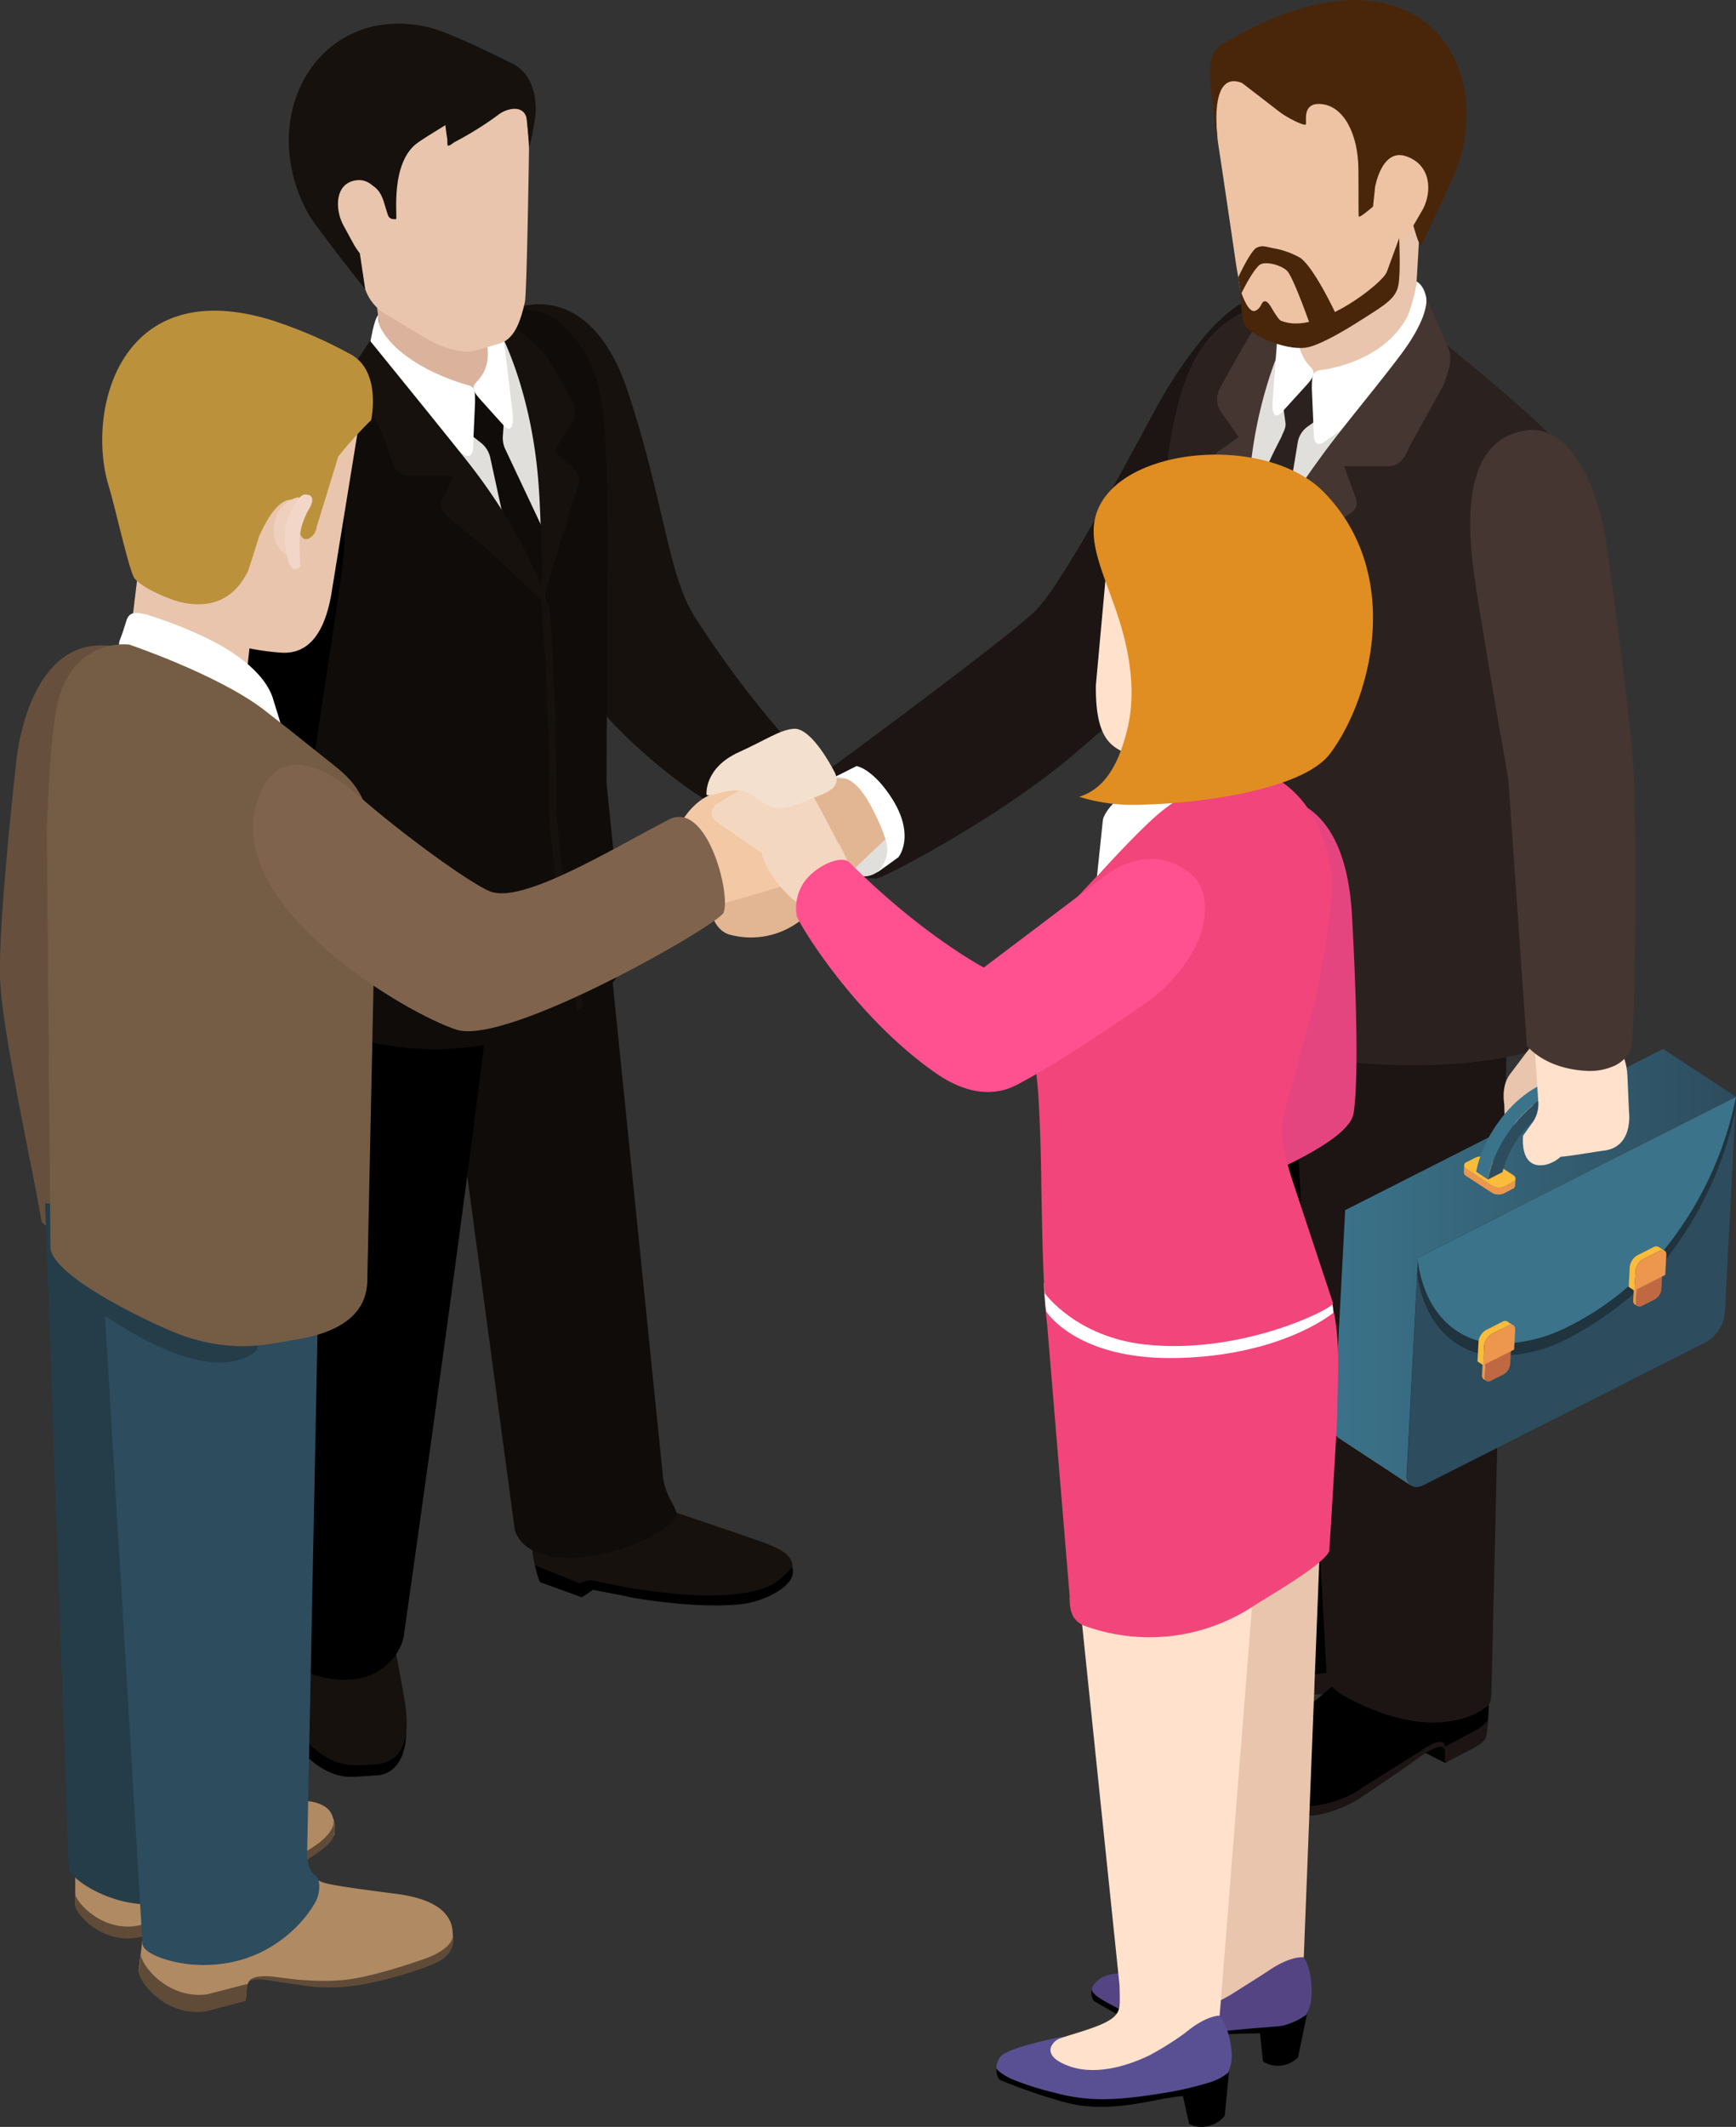 <svg xmlns="http://www.w3.org/2000/svg" xmlns:xlink="http://www.w3.org/1999/xlink" viewBox="0 0 350.82 429.53"><rect x="0" y="0" width="350.82" height="429.53" fill="#333333" stroke="none"/><defs><style>.cls-1{fill:none;}.cls-2{fill:#8c532c;}.cls-3{fill:#1c1514;}.cls-4{fill:#282827;}.cls-5{fill:#020200;}.cls-6{fill:#16110d;}.cls-7{fill:#0f0c09;}.cls-8{fill:#e0dfdc;}.cls-9{fill:#dbb39c;}.cls-10{fill:#ffe8d9;}.cls-11{fill:#fff;}.cls-12{fill:#e8c5ac;}.cls-13{fill:#2b2220;}.cls-14{fill:#453632;}.cls-15{fill:#6d320a;}.cls-16{fill:#1f343f;}.cls-17{fill:#723919;}.cls-18{fill:#2d4c5e;}.cls-19{fill:#5c361d;}.cls-20{fill:#3b738a;}.cls-21{fill:url(#Безымянный_градиент_88);}.cls-22{fill:#ec974d;}.cls-23{fill:#eb921a;}.cls-24{fill:#c06842;}.cls-25{fill:#fbbb3b;}.cls-26{isolation:isolate;}.cls-27{clip-path:url(#clip-path);}.cls-28{fill:#f99b1c;}.cls-29{clip-path:url(#clip-path-2);}.cls-30{fill:#ea921a;}.cls-31{fill:#ffc585;}.cls-32{clip-path:url(#clip-path-3);}.cls-33{fill:#ffb255;}.cls-34{clip-path:url(#clip-path-4);}.cls-35{fill:#ffe1cc;}.cls-36{fill:#edc3a4;}.cls-37{fill:#49260a;}.cls-38{fill:#e2b593;}.cls-39{fill:#7a797a;}.cls-40{fill:#554483;}.cls-41{fill:#e5457f;}.cls-42{fill:#f2457b;}.cls-43{fill:#e08e22;}.cls-44{fill:#595093;}.cls-45{fill:#af8a63;}.cls-46{fill:#604b38;}.cls-47{fill:#66503d;}.cls-48{fill:#bc913c;}.cls-49{fill:#253d49;}.cls-50{fill:#efcfbd;}.cls-51{fill:#f2d7c9;}.cls-52{fill:#755c45;}.cls-53{fill:#f2c8a5;}.cls-54{fill:#7f634c;}.cls-55{fill:#f4d7c1;}.cls-56{fill:#ff508f;}.cls-57{fill:#f4e0ce;}</style><linearGradient id="Безымянный_градиент_88" x1="269.55" y1="255.9" x2="350.82" y2="255.9" gradientUnits="userSpaceOnUse"><stop offset="0" stop-color="#3b738a"/><stop offset="1" stop-color="#2d4c5e"/></linearGradient><clipPath id="clip-path"><path class="cls-1" d="M316.75,226l.08-1.4a.88.88,0,0,0,.48.74l-.09,1.41A.91.91,0,0,1,316.75,226Z"/></clipPath><clipPath id="clip-path-2"><path class="cls-1" d="M327.2,227.3l-.08,1.4a.87.87,0,0,1-.54.68l.08-1.41A.83.83,0,0,0,327.2,227.3Z"/></clipPath><clipPath id="clip-path-3"><path class="cls-1" d="M324.93,228.85l-.08,1.41a2.7,2.7,0,0,1-2.44-.14l.08-1.4A2.7,2.7,0,0,0,324.93,228.85Z"/></clipPath><clipPath id="clip-path-4"><path class="cls-2" d="M317.15,222.32l2.36,1.55a5.35,5.35,0,0,1,2.2,3.7L319.35,226A5.33,5.33,0,0,0,317.15,222.32Z"/></clipPath></defs><title>Main_company_1</title><g id="Слой_2" data-name="Слой 2"><g id="Мужики"><rect class="cls-3" x="265.66" y="335.71" width="14.12" height="6.47"/><path d="M260.38,319.08l-4.89,4.15s-22.43,10.9-23.88,11.43A3.73,3.73,0,0,0,229.1,338a2.71,2.71,0,0,0,.49,1.76c1.55,2.24,4.73,3.24,7.69,3.79,6.47,1.19,20.59-1.45,20.59-1.45,1.56-.74,10.74-2.34,11.48-2.91,0,0,2.83-.09,3.42,1.1a9.92,9.92,0,0,1-.22,2.77l8.54-3.31c.43-.21,1.28-4.26,1.51-6.06l1.52-12Z"/><path class="cls-3" d="M229.54,338.75c2,2.55,5.06,3.49,8,4.09,9.65,2,23.22-3.34,23.22-3.34a31.05,31.05,0,0,1,9.24-1.8s2.91.3,2.81,2.5c0,.46.18.13.1.64a1.53,1.53,0,0,0-.06-.59c-.59-1.19-2.63,1.18-2.63,1.18-1-1.07-1-2.32-7.72-.53-5.85,1.57-13.74,5.24-23.25,4.18-3-.33-8-2.12-9.81-4.88a3.12,3.12,0,0,1-.29-2.5A7,7,0,0,0,229.54,338.75Z"/><path class="cls-4" d="M272.88,339.77l9.22-3.53a32.1,32.1,0,0,1-.92,3.47L272.64,343C272.68,342.74,272.84,340.51,272.88,339.77Z"/><polygon class="cls-5" points="284.72 352.3 292.05 356.03 292.05 349.52 284.72 352.3"/><path d="M247.89,205.68l5.56,113.4c0,5.09-.58,6.2,1.1,7.7,6.28,5.61,26.42,15,28.4,4L291.08,201Z"/><path d="M276.08,334.79l-14.82,12.45s-7.5,6-10.25,7.61a4.94,4.94,0,0,0-2.2,3.89,3.55,3.55,0,0,0,.88,2.7c1.73,1.85,5.31,3.29,8.24,4,8.72,2,17.56-3.43,17.56-3.43,1.45-.92,11.28-7.26,12-7.85,2.05-1.65,3.91-2.29,4.65-1.19,0,0-.09,2.71-.09,3.1l8.24-5.67a37.36,37.36,0,0,0,.54-4.88V333.42Z"/><path class="cls-3" d="M248.8,359.13c1.78,2.75,6.29,4.18,9.2,4.95a21.14,21.14,0,0,0,17.75-3.36c2.82-1.74,10.69-6.75,11.48-7.19,0,0,4.56-3.41,4.8-.75a5.66,5.66,0,0,1,.11,1.06,2.53,2.53,0,0,0-.22-.58c-.57-1.74-5.15,1.62-5.15,1.62-.66.66-9.61,6.74-11.06,7.66,0,0-8.36,6.42-18.08,3.52-2.89-.86-6.56-2-8.34-4.75A4.25,4.25,0,0,1,248.8,359.13Z"/><path class="cls-3" d="M292,352.78s3.92-2.16,5.25-2.83c3.11-1.57,3.49-2.72,3.49-2.72a28.81,28.81,0,0,1-.38,3.39s-.1,1-1.88,2c-1.62.95-6.48,3.39-6.48,3.39Z"/><path class="cls-3" d="M261.35,214.13,268,336.63c.05,3.66,1.65,4.82,4.61,6.39,18.08,9.55,27.32,2,27.32,2,1.46-.82,1.33-1.79,1.46-3.06l3.12-132.48Z"/><path class="cls-6" d="M150.88,165.06c-8.75-1.21-26-17-29.34-21.75-8.6-12.39-17.75-40.46-17.75-40.46S92.25,82.38,95.11,70.07c1.64-7,22.56-19,31.82,9.16,7.31,22.21,8.08,36.69,13.32,45.11A206.12,206.12,0,0,0,167.06,158S168.23,167.47,150.88,165.06Z"/><path class="cls-6" d="M129.08,298.83l2.68,5s22.28,7.48,23.67,8.1c1.57.71,5,1.92,4.72,4.77a3.1,3.1,0,0,1-.44,1.74c-1.47,2.22-4.57,3.28-7.47,3.87-6.32,1.3-19.74-.2-19.74-.2-3.91-.33-10.45-2-11.19-2.57,0,0-3.39-.86-3.94.32a9.5,9.5,0,0,0,.27,2.71l-8.44-3.07c-.43-.19-1.34-4.14-1.61-5.91l-.25-11.65Z"/><path d="M155.77,320.16a21.38,21.38,0,0,1-6.27,1.66c-9.23,1.33-23.36-1.34-23.36-1.34-1.4-.27-6.71-1.38-6.71-1.38s-2.15.24-2.06.74c0-.25,0,0-.09,0a11.88,11.88,0,0,0,.36,2.7l2.18-1.47s6.47,1.19,7.62,1.51c0,0,13.6,2.53,22.9,1.3,2.93-.39,7.85-2.25,9.51-5a3.07,3.07,0,0,0,.24-2.46A15.07,15.07,0,0,1,155.77,320.16Z"/><path d="M117.37,319.84l-9.24-3.72a30.66,30.66,0,0,0,1,3.38l8.44,3.06C117.52,322.29,117.42,320.57,117.37,319.84Z"/><path class="cls-7" d="M121.15,172.27,134,298.49c.77,4.93,3.75,6.56,2.35,8.27-5.23,6.4-28.71,12.68-32.31,2.28l-16.39-122Z"/><path d="M54.28,323.84s-.39,13-.41,13.35C53.39,343,60.19,357.85,70,358.8c1.45.14,6.57-.31,6.57-.31s6.68-.19,5.37-12c-.52-4.57-5.28-23-5.28-23Z"/><path class="cls-6" d="M53.33,320.58s.8,7.49,1.48,17.24c.4,5.8,7.45,18.11,16.07,18.62a28.12,28.12,0,0,0,4.14-.07c3.71-.17,8.78-1.5,6.67-13.49-.75-4.28-3.86-20.76-4.11-20.78Z"/><path d="M101.19,180.13c-1.73,25.44-19.51,149.65-19.51,149.65-.27,3.57-3.9,8.63-9.9,9.31a19.61,19.61,0,0,1-12.63-2.9c-4.74-1.67-6.62-7.1-6.67-8.36L62.79,174Z"/><path class="cls-8" d="M64.08,86.26S75,71.37,80.49,68.9s23.64-2.44,23.64-2.44,10.77,20.49,11,21.92-2.41,39.45-2.41,39.45L82.2,113.66Z"/><path class="cls-7" d="M112.83,64.86c-4-3.49-12.49-2.55-16.39-1.92,5,3.17,11.93,14,13.8,29.82,1,8.26,0,28.24-.33,27.78S90.72,91,84.12,85.79c-8.37-6.6-9.85-12.7-9.67-12.73l2.35-2.29,0,0S48.08,93.59,49.39,98.51L59,172.75c-.25-1-4.41,31,.48,33.26,0,0,16.86,6.88,31.82,5.79,26.51-1.93,33.43-14.66,33.43-14.66,1-1.32,1.62-2.21,1.28-5.11l-3.44-33.92.19-51.41C122.13,84.91,123.48,74.23,112.83,64.86Z"/><path class="cls-9" d="M99.23,75.62c-8.18,9.55-15.73.37-22.06-6L74,45.1l22.58,4.67Z"/><path class="cls-10" d="M80.89,31A5.51,5.51,0,0,1,87,35.12l1.19,10s0,2.21-1.81,2.82c-2.78.92-4.31-1.42-5.91-4l-2.31-4.22C76.37,36.5,76.16,31.54,80.89,31Z"/><path class="cls-6" d="M117.93,203.28s-5.37-30.68-5.44-40.71c-.21-27.66-1.42-39.9-1.42-39.9a21.66,21.66,0,0,1-1.86-2.27s2,21.94,1.76,42.35c-.13,10.11,5.67,41.19,5.67,41.19A10.57,10.57,0,0,1,117.93,203.28Z"/><path class="cls-7" d="M102,90.48a5.49,5.49,0,0,1-.37-2.57l.22-3.26-5.31-6.38-2.16.7-.29,8,3.3,2.61a5.35,5.35,0,0,1,1.73,3.06l4.79,22,6,5.92,1.89-9.3Z"/><path class="cls-6" d="M100.92,66.85l-1.53-3.47a31.59,31.59,0,0,1,10.79,8.33c1.56,1.94,5.47,9.35,5.47,9.35a4.43,4.43,0,0,1-.48,5l-3.13,5,3.73,3.41c1.57,1.93,1.5,2.62.73,4.53l-7,22.77s0-14.73-.61-23.18C107.59,78.75,100.92,66.85,100.92,66.85Z"/><path class="cls-11" d="M96.2,77.25c-1.15,1.15,0,2.43.75,3.3L101.86,86c1.55,1.62,1.94-.45,1.77-2.31L102,70.15c-1.77-8.37-4.44-7-4.44-7a4.92,4.92,0,0,0,0,2.54C98.19,68.57,100.12,73.36,96.2,77.25Z"/><path class="cls-11" d="M76.46,63.63a5.14,5.14,0,0,0,.9,3.37c4.76,7.54,17.13,10.76,17.13,10.76C96,78.13,96,78.83,96,81.25l-.4,8.91c0,2.32-1.2,2.22-2.22,1.38,0,0-10.13-6.93-13-9.32C73.57,76.61,73.46,77,74.9,68.8,75.77,63.84,76.46,63.63,76.46,63.63Z"/><path class="cls-6" d="M74.77,68.81l-3,4.57a15.41,15.41,0,0,0-1,1.89c-.53,1.66,5.39,7.4,8.21,17.21.85,3,2.34,3.71,4.6,3.62l8,.05-2,4.35c-1.34,1.69.18,3.47,1.7,4.6C99.7,111.41,111,122.86,111,122.86s-3.62-13.31-16.54-29.67C89.75,87.22,74.77,68.81,74.77,68.81Z"/><path class="cls-12" d="M87.4,16.2h0l-18.5,2.2,3.54,33.43c.51,2.26.66,4.35,1.26,6.24a9.41,9.41,0,0,0,4.67,5.61s4.47,2.76,8.57,5.1c3.07,1.76,7.14,2.67,9.21,2,1.46-.44,5-1.46,5-1.46,2.78-1,4-4.2,4.92-8.32.42-1.84.86-32.35.86-32.35l-1.22-11.26Z"/><path class="cls-6" d="M103,12.58c5.53,2.32,5.48,9.14,5.16,11.12-1.12,6.8-1.39,6.15-1.28,6.23s-.15-2.63-.34-5.27c-.28-3.94-4.33-2.74-5.93-1.41a67.69,67.69,0,0,1-8.78,5.46c-2,1.47-1.19.45-1.51-1.07-.07-.34-.32-2.38-.32-2.38-.25.23-5,3-6.14,4-5.08,4.42-3.45,15-3.83,15-1.6.08-1.53-.6-2.16-2.18,0,0-1-7.53-6.84-3.9-3.09,1.91.61,7.07.86,7.48L73.8,58.38c0,.15-10.25-13-11.39-15C51.26,23.43,64.44.43,86.57,5.49,91,6.51,103,12.58,103,12.58Z"/><path class="cls-12" d="M72.09,36.4c4.79-.55,6.33,7.35,6.33,7.35L79.05,50a2.9,2.9,0,0,1-1.75,2.7c-2.67.87-4.17-.67-5.69-3.15-.09-.14-2.09-3.82-2.21-4.05C67.69,42.39,67.55,36.92,72.09,36.4Z"/><path class="cls-12" d="M46.53,203.68c-.16,3.3,4.2,5.68,7.21,5.82,1,.06,2.34,8.18,6.66,8.1,0,0,.1-2.16.13-5.94,0-.31.63-3.51-1.23-5.87-4.93-6.26-5.47-7.43-8.48-7.57S46.69,200.37,46.53,203.68Z"/><path class="cls-12" d="M47.14,200.94l8.61,1.18L58.22,208l-1,6.5a6,6,0,0,0,1,4c.51.88,1.43,2.39,1.43,2.39s.27,6.6-4.71,5.19a6.41,6.41,0,0,1-2.75-1.76c-2.17-.35-5.78-1.35-8.19-1.87-5.55-1.22-4-7.82-4-7.82l.83-6.52C41.19,204.4,43.2,200.41,47.14,200.94Z"/><path d="M48.41,208.91a11.43,11.43,0,0,1-5.61-1.1s-3-1.41-3.18-4.2c-.55-8.35-2.24-45.48-1.2-55.82,1.14-11.37,5.17-36.8,5.17-36.8s3.66-21.43,16.12-19.93c10.37,1.26,10.57,14.3,9.47,23.39-.87,7.15-4.61,30.71-6,40.37-2.69,18.45-3.51,49.53-3.51,49.53S56.3,208.58,48.41,208.91Z"/><path class="cls-3" d="M177.06,177.43c1.35,0,25.24-12.46,40-25.14,9.92-8.51,12-9.92,17.71-17.36.54-.72,21.73-33.84,23-36.26,3.74-7.33-2.92-13.6-2.92-13.6S267.05,63,258.05,60c-8.22-2.77-18.29,11.92-22.9,19.71-3.49,5.92-19.48,37.2-25.85,43.57-5.5,5.5-41.45,31.88-41.45,31.88s-5.66,4.25-5.31,11C162.75,170.1,170,177.43,177.06,177.43Z"/><path class="cls-8" d="M170.38,156.25a6.18,6.18,0,0,0-4.66,6c-.1,5,2,10.68,5.43,13.26,2.65,2,4.65,2,7.27-.23s3.07-10.35.66-13.69S173.18,154.81,170.38,156.25Z"/><path class="cls-8" d="M294.66,80S288.9,68.39,283.18,65.8s-24.59-2.6-24.59-2.6S247.33,84.48,247.15,86s2.39,41,2.39,41l26.2-18.53Z"/><path class="cls-13" d="M249.32,64.09c4.67-2.9,13.21-5.19,17.28-4.53-5.21,3.29-12.45,14.53-14.44,31-1,8.58-.3,30.75,0,30.28s18.51-31.76,25.29-37.27c1-.78,10.68-17.31,10.68-17.31S313.2,86.17,315.2,90.3l-3.19,108c-.48,2.58,1,12.72-1.78,13.8,0,0-13.5,4.58-36.47,2.49-15.58-1.41-38.3-11.56-38.3-11.56a1.85,1.85,0,0,1-1.37-1.89l1.06-48.88C231.61,82.51,240.08,69.82,249.32,64.09Z"/><path class="cls-12" d="M261.05,72.21c8.48,10,18.17-.92,24.77-7.53l1.88-32.21-23.54,13Z"/><path class="cls-13" d="M258.94,88.28c.29-.9,1-1.81.83-2.92L259.31,82l4.95-6.51,2.35.59.91,7.74-3.39,2.42a5,5,0,0,0-1.84,2.9l-3.57,21.58-6.32,8.83s-1.72-6.78-1.49-9.23C251.7,101.68,258.94,88.28,258.94,88.28Z"/><path class="cls-14" d="M261.93,63.61l-1.23-3.83s-1.88.88-2.31,1.14a15.94,15.94,0,0,0-4.77,5.2c-2,2.93-7.06,12.23-7.06,12.23a4.62,4.62,0,0,0,.5,5.25l3.27,4.66-3.78,2.66c-2.45,1.47-1.9,4.85-1.32,7.23,2.06,8.41,7.16,22.54,7.16,22.54s-.6-16.07.17-24.84C254.32,76.05,261.93,63.61,261.93,63.61Z"/><path class="cls-11" d="M264.93,74.22c1.18,1.2,0,2.52-.79,3.43L259,83.3c-1.61,1.68-2-.46-1.82-2.41l1.05-14.09c1.12-7.34,4.36-7.71,4.36-7.71a37.17,37.17,0,0,0-.36,4C262.16,66.19,261.53,70.77,264.93,74.22Z"/><path class="cls-11" d="M286.3,56.87a33.06,33.06,0,0,1-1.75,6.75c-5,10-17.85,11.13-17.85,11.13-1.52.38-1.54,1.11-1.6,3.63l.4,9.27c0,2.41,1.23,2.31,2.3,1.44,0,0,10.56-7.19,13.58-9.66,7.09-5.82,8.26-10.41,6.9-19C287.8,57.49,286.3,56.87,286.3,56.87Z"/><path class="cls-14" d="M288.2,60l4.35,10a5.58,5.58,0,0,1,.37,3.8A24.21,24.21,0,0,1,291.58,78l-6.85,12.38c-1.21,3-2.44,3.86-4.8,3.76l-8.3,0,2.21,6.1c.77,2,0,2.94-1.69,3.94C254.6,114.54,251.73,122,251.73,122a20.06,20.06,0,0,1,1.63-7.53c2.11-4.7,5.24-10.79,14-22.77,4.06-5.55,10.74-13.47,15.57-19.88C289.23,63.5,288.2,60,288.2,60Z"/><path class="cls-12" d="M318.69,214.41c.22,3.49-4.36,6.1-7.54,6.3-1.12.07-2.34,8.7-6.93,8.69,0,0-.13-2.28-.23-6.3,0-.31-.73-3.69,1.2-6.23,5.11-6.72,5.67-8,8.85-8.17S318.46,210.91,318.69,214.41Z"/><path class="cls-15" d="M335.27,259.53a2.88,2.88,0,0,1-.66,1.59Z"/><path class="cls-16" d="M335.6,253.24a71.23,71.23,0,0,0,15.22-31.74l-.16,2.95-.45,1.78a73.08,73.08,0,0,1-14.74,29.49Z"/><path class="cls-15" d="M305.05,274.82a2.9,2.9,0,0,1-.65,1.59Z"/><path class="cls-17" d="M285.16,300l-14.72-9.67a2.45,2.45,0,0,1-.89-2.29l14.72,9.67a2.44,2.44,0,0,0,.89,2.29Z"/><path class="cls-18" d="M286.56,254,286.4,257l.24,1.44c1.48,8,6,13.25,12.44,14.9,0,0,13.66-1.2,18-3.38,4.54-2.3,11.74-8.15,12.54-8.56l5.89-5.64a73.08,73.08,0,0,0,14.74-29.49l.45-1.78-2.13,40.72a7.69,7.69,0,0,1-3.81,5.83l-57.07,28.88c-2,1-3.5,0-3.38-2.19Z"/><polygon class="cls-19" points="286.53 254.51 271.81 244.83 271.83 244.35 286.56 254.02 286.53 254.51"/><path class="cls-16" d="M286.53,254.51c1.17,8.88,5.87,14.64,12.7,16.39a2.34,2.34,0,0,0,0,.26l-.11,2.14c-6.43-1.65-11-6.87-12.44-14.9L286.4,257Z"/><path class="cls-20" d="M350.82,221.5a71.23,71.23,0,0,1-15.22,31.74l0-.52c0-.88-.57-1.27-1.36-.87l-3.34,1.69a3,3,0,0,0-1.52,2.33l-.21,3.92a56.89,56.89,0,0,1-11.91,8.06,31.15,31.15,0,0,1-12.06,3.56l.18-3.4c0-.88-.56-1.27-1.35-.88l-3.34,1.7a3.07,3.07,0,0,0-1.49,2.07c-6.83-1.75-11.53-7.51-12.7-16.39l0-.49,20.09-10.16,2.93-1.49,18.08-9.15,2.94-1.49Z"/><path class="cls-21" d="M336.1,211.83l14.72,9.67L286.56,254,286.4,257l-2.13,40.73a2.44,2.44,0,0,0,.89,2.29l-14.72-9.67a2.45,2.45,0,0,1-.89-2.29l2.29-43.67Z"/><path class="cls-16" d="M305.34,271.25a31.24,31.24,0,0,0,12-3.56,57.38,57.38,0,0,0,11.92-8.07l1.43.45-.38,1.06a69.81,69.81,0,0,1-13.09,9,31.18,31.18,0,0,1-12.06,3.57Z"/><path class="cls-22" d="M300.25,274.8l-.17,3.28a.85.85,0,0,0,.32.81l-.59-.38a.89.89,0,0,1-.32-.81l.17-3.29Z"/><polygon class="cls-23" points="300.25 274.8 299.66 274.41 304.77 271.83 305.36 272.21 300.25 274.8"/><path class="cls-24" d="M305.36,272.21l-.17,3.29a2.69,2.69,0,0,1-1.34,2.05l-2.58,1.31c-.7.35-1.22,0-1.19-.78l.17-3.28Z"/><path class="cls-25" d="M300.32,268.59l3.34-1.69a1,1,0,0,1,1,0l1.17.79a1,1,0,0,0-1,0l-3.34,1.69a3.15,3.15,0,0,0-1.53,2.33l-.2,4-1.18-.77.21-4A3.12,3.12,0,0,1,300.32,268.59Z"/><path class="cls-22" d="M304.84,267.67c.79-.4,1.39,0,1.35.88l-.21,4-6.21,3.14.2-4a3.08,3.08,0,0,1,1.53-2.33Z"/><path class="cls-22" d="M330.81,259.71l-.18,3.28a.85.85,0,0,0,.32.81l-.59-.38a.84.84,0,0,1-.31-.8l.16-3.29Z"/><polygon class="cls-23" points="330.81 259.71 330.21 259.32 335.32 256.75 335.91 257.13 330.81 259.71"/><path class="cls-24" d="M335.91,257.13l-.17,3.29a2.66,2.66,0,0,1-1.34,2l-2.58,1.31c-.69.35-1.23,0-1.19-.78l.18-3.28Z"/><path class="cls-25" d="M330.87,253.51l3.34-1.69a1,1,0,0,1,1,0l1.17.78a1,1,0,0,0-1,0l-3.34,1.69a2.37,2.37,0,0,0-.44.31.21.21,0,0,0-.08.06,3.06,3.06,0,0,0-1,2l-.21,4-1.18-.77.21-4A3.12,3.12,0,0,1,330.87,253.51Z"/><path class="cls-22" d="M335.39,252.59c.79-.4,1.4,0,1.35.87l-.21,4-6.21,3.15.21-4a3,3,0,0,1,1.52-2.33Z"/><path class="cls-22" d="M305.72,238.72l-1.72.88a2.72,2.72,0,0,1-2.45-.14l-5.18-3.39a.86.86,0,0,1-.47-.73l-.08,1.4a.89.89,0,0,0,.47.75l5.19,3.38a2.69,2.69,0,0,0,2.44.14l1.72-.89a.82.82,0,0,0,.54-.67l.09-1.41A.88.88,0,0,1,305.72,238.72Z"/><path class="cls-25" d="M305.79,237.31c.66.42.63,1.05-.07,1.41l-1.72.88a2.72,2.72,0,0,1-2.45-.14l-5.18-3.39a.74.74,0,0,1,.07-1.41l1.73-.88a2.64,2.64,0,0,1,2.43.14Z"/><g class="cls-26"><g class="cls-27"><path class="cls-28" d="M317.31,225.33l-.09,1.41a.91.91,0,0,1-.47-.75l.08-1.4a.88.88,0,0,0,.48.74Z"/></g></g><g class="cls-26"><g class="cls-29"><path class="cls-30" d="M327.2,227.3l-.08,1.4a.87.87,0,0,1-.54.68l.08-1.41a.83.83,0,0,0,.54-.67Z"/></g></g><polygon class="cls-30" points="326.66 227.97 326.58 229.38 324.85 230.26 324.93 228.85 326.66 227.97"/><polygon class="cls-31" points="322.49 228.72 322.41 230.13 317.23 226.74 317.31 225.33 322.49 228.72"/><g class="cls-26"><g class="cls-32"><path class="cls-28" d="M324.93,228.85l-.08,1.41a2.7,2.7,0,0,1-2.44-.14l.08-1.4a2.7,2.7,0,0,0,2.44.13Z"/></g></g><path class="cls-33" d="M326.73,226.56a.75.75,0,0,1-.07,1.41l-1.73.88a2.7,2.7,0,0,1-2.44-.13l-5.18-3.39c-.66-.43-.63-1.07.06-1.41l1.73-.89a2.69,2.69,0,0,1,2.44.14Z"/><path class="cls-2" d="M317.15,222.32l2.36,1.55a5.35,5.35,0,0,1,2.2,3.7L319.35,226A5.33,5.33,0,0,0,317.15,222.32Z"/><g class="cls-34"><path class="cls-2" d="M321.71,227.57,319.35,226a5.33,5.33,0,0,0-2.2-3.7l2.36,1.55a5.35,5.35,0,0,1,2.2,3.7Z"/></g><path class="cls-20" d="M319.31,219c-6.56-4.31-18.72,6-21,17.63l2.35,1.55c2.26-11.58,14.42-22,21-17.63Z"/><path class="cls-18" d="M313.25,220.92c6-3,10.72-.69,11.38,5.17l-2.92,1.48c-.72-4.1-4.23-5.67-8.63-3.43s-8.26,7.51-9.46,12.58l-2.94,1.49C302,231.34,307.26,224,313.25,220.92Z"/><path class="cls-35" d="M322.76,209.42l-9.21.48-3.44,1.17.77,11.71a6.49,6.49,0,0,1-1.35,4.15c-.63.89-1.73,2.4-1.73,2.4s-.87,6.93,4.51,5.89a6.71,6.71,0,0,0,3.06-1.61c2.33-.18,6.23-.91,8.82-1.25,6-.79,5-7.89,5-7.89l-.3-7C328.74,213.6,327,209.2,322.76,209.42Z"/><path class="cls-14" d="M320.35,216.24a12.06,12.06,0,0,0,6-1.05s3.21-1.44,3.46-4.39c.74-8.83,1-47.56.1-58.54-1-12.06-5.46-43.79-5.46-43.79,0,.19-3.72-24-16.68-21.44-11.31,2.21-11.24,16.29-10.25,25.94.77,7.6,7.29,44.36,7.29,44.36l3.76,53.86S312,215.74,320.35,216.24Z"/><path class="cls-36" d="M266.31,12.48h0l18.47,1.35-2,33.36c-.42,2.27-.46,4.34-1,6.24-.56,2.1-.82,5.11-3.55,6.89,0,0-3.06,1.49-7.12,3.85a33.25,33.25,0,0,1-9.2,3.75c-2.33.52-7.4-2.2-7.4-2.2-3.33-1.63-2.78-1.56-4.63-11.72,0,0-2.7-18.48-3.57-24.08-2.48-15.92,3.77-19,3.77-19Z"/><path class="cls-37" d="M244.72,17.92c.06.52.77,8.81,1.32,9.83,0,0-1.86-13.72,4.93-11,.12.05,4.77,3.67,7.64,5.87,1.62,1.24,5,2.9,5.27,2.51s-.9-4.35,2.94-4.13c4.81.28,7.64,6.26,7.69,13.09.05,5.24,0,9.57.07,9.62.25.64,7.11-5.77,7.53-6,.73-.39,2.22,2.89,2.22,2.89s2.35,9.94,2.92,8.83c2.32-4.53,6-12.76,6.59-14.09,9.18-21.5-6.66-48.94-44.69-27.64C246.09,9.41,243.74,10,244.72,17.92Z"/><path class="cls-36" d="M284.2,31.57c-5-1.75-6.32,6.24-6.32,6.24l-.94,9s.06,3.35,2.18,3.73c2.45.44,4.33-1.12,5.92-4,.1-.15,2.45-4.16,2.57-4.41C289.39,38.6,289.21,33.33,284.2,31.57Z"/><path class="cls-37" d="M250.23,56s2.55-5.5,3.77-6,1.49-.21,3.6.18a16.6,16.6,0,0,1,5.23,1.93c3.1,2.35,7.68,12.46,7.68,12.46l-5.21,2.56s-3.73-10.76-5.14-12.36c-1-1.16-4.6-2.24-5.74-1.17-1.6,1.52-3.61,5.77-3.61,5.77Z"/><path class="cls-37" d="M282.75,48.11s.34,6.74-.15,9.44-2.69,4-7,6.74c-4.84,3.11-9.48,5.68-11.9,5.94-4.08.47-11.16-2.48-12.33-4.93-.53-1.13-.75-6.88-.75-6.88s1.35,4.48,2.78,4.39c.93-.06,1.49-1.29,1.49-1.29s.63-1.78,1.93.42c1,1.71,1.68,2.71,2.12,2.87,3.46,1.29,7.24,0,11.1-1.94,4.51-2.25,9.7-6.46,10.23-8C281.12,52.59,282.75,48.11,282.75,48.11Z"/><path class="cls-38" d="M175.16,157.61s-8.21-.7-9.9-.43c-4.28.67-7.65,2.52-12.61,4.24a34,34,0,0,1-4.55,1.11s-1.3,5.21.82,5.78c5.36,1.43,9.7-2.21,9.7-2.21s-5.37,9.48-9.63,13.44c-3.56,3.32-4.45,2.41-5,3.82s.8,4.53,3.3,5.34a16.36,16.36,0,0,0,16.23-4.37c5.71-5.73,18-17.31,18-17.31Z"/><path class="cls-11" d="M168.27,157.15s3.53-1.77,7.27,4.79c2.18,3.85,3.87,8.07,3.8,9.74a6.49,6.49,0,0,1-2.13,4.49c.2,0,4.35-3.06,4.35-3.06s4-4.82-2.37-13.4c-3.45-4.66-6.1-5-6.1-5Z"/><path class="cls-39" d="M252,119.53l-.14,0c0,.12-1,11.54-.61,34.09.28,17.67.56,44.77.67,55.8l1.09.37c-.11-10.78-.39-38.31-.68-56.19-.35-22.48.6-33.86.61-34h-.05c-.43.73-.68,1.17-.72,1.22S252.07,120.41,252,119.53Z"/><path class="cls-12" d="M224.59,408.46c-.36-.2-.73.19,0,0Z"/><path class="cls-12" d="M267,305.4c.07-6.19,1.4-17,.38-21.47H224.86c.14,1.48.22,2,.22,2L243.2,388.84l.16.26s.72,6.66-7,11.76c-1.74,1.2-11.46,7.5-11.61,7.57l-.14,0c.21.11.42.41.42,1.16,0,2.51,25.65.27,25.65.27s6.26.48,9.26-1.74c2.53-1.92,3.21-2.22,3.21-4.59Z"/><path d="M254.6,410.31l.64,6a5.45,5.45,0,0,0,3.6.83,5.61,5.61,0,0,0,3.48-1.67l1.94-9.39s-1.86,3.17-7,4.1A9,9,0,0,1,254.6,410.31Z"/><path class="cls-40" d="M249.45,402.38c-9.79,6.24-15.92,2.87-16.79,2.4-3.53-1.91-2.08-4.15-.16-5.49a6.21,6.21,0,0,1,1.94-.83c.12,0-9.35-.8-12,1.05-.89.61-1.71,1.47-1.75,2.13a3.56,3.56,0,0,0,.92,2.47s5.66,2.31,9.57,4.3c6.62,3.4,22.75,1.35,28.8,1.61,2.05.09,4.91-3.11,5.07-7.07.19-5.36-1.59-7.67-1.59-7.67s-2.48-.42-7,2.63C255.37,398.65,251.48,401.09,249.45,402.38Z"/><path d="M259.32,409.06c-.9.2-4.15.36-9.14.83-9.13.9-13.17.4-18.76-1.9a59.77,59.77,0,0,1-8-3.75c-1-.57-3-1.72-2.74-2.6a2.86,2.86,0,0,0,.39,2.46s8.05,4.86,12,6c4.83,1.36,12.47.73,19.07.56a82.76,82.76,0,0,0,9.27-.56c2-.38,2.4-2.84,2.52-3.18A14,14,0,0,1,259.32,409.06Z"/><path class="cls-41" d="M214.24,231.72l11.13,16.78s46.66-14.28,48.16-23.63-.28-39.36-.28-39.36c-.71-15.16-6.06-23.71-15.74-24.69-11.61-1.17-6.52,17-6.52,17l.7,40.87Z"/><path class="cls-35" d="M263.54,268.61l.66-7-51.47-1.17v6.32s0,2.88.16,5.24c.32,3.76.47,4.83.47,4.83l12.87,124s.14,3.27,0,4.34c-.28,2.62-3.18,3.76-10.4,5.94-2.18.67-7.47,2.45-7.58,2.49-1.43.48-4.64,2.42-.92,3.07,2.46.44,24.83,6.9,24.83,6.9s8.77-1.92,11.3-2.1c3.17-.24,3.48-2.86,3.48-5.19l-.91-3.89c.88-10,9.1-115.49,9.51-119.19C256.32,286.86,260.08,280.65,263.54,268.61Z"/><path class="cls-42" d="M211.12,262.28c.3,3.78.46,4.84.46,4.84l4.57,55.1c0,2.26.07,4.72,2.73,6a38.28,38.28,0,0,0,34.54-3.95c3-1.95,14.08-8.26,15.18-11,.09-.26,1.63-26.25,1.63-27.66.1-10,1-17.54-2.35-26.58L211,259.1C211,260.07,211,261.22,211.12,262.28Z"/><path class="cls-11" d="M211.43,264.85s6.07,9.81,26.31,9.4c21.37-.44,31.68-9.12,31.68-9.12,0-2.71-1.22-4.37-1.72-6.87L211,259.1c0,1,.07,2.12.16,3.18A21.89,21.89,0,0,0,211.43,264.85Z"/><path class="cls-42" d="M234,163.72l-27.24,29.16s-2.73,5.31-2.89,7.47-.55,3.62,1.68,8c.25.46,3.79,8,3.86,8.44.82,5.9,1,20.9,1,20.9s.27,20.12.74,23.5c0,0,6.25,8.78,20.24,10.33,19.43,2.15,38.12-7.27,38-8.34l-8.56-25.85c-2.35-7.77-1.9-9.44-1.45-12.11l6.39-23.26S270,182.64,269,176c-2.73-17.32-13.29-19.26-13.8-20.6C255.16,155.4,235.53,161.55,234,163.72Z"/><path class="cls-11" d="M251.09,152.15c-2.41-3.38-6.51-2.66-10.36-1l-7.19,4.33c-1.55,1.62-9.45,5.87-10.65,10L221.68,177c.28-.28,7.76-8.65,12.3-12.53,8.28-7.09,19-9.3,19-9.3C253.54,155.11,251.09,152.15,251.09,152.15Z"/><path class="cls-35" d="M247.3,100.15l-22.66,3.28-3.18,34.93c-.15,11.45,3.5,12.6,6.93,14.14,5.21,2.35,10.81,1.11,20.56-4.33,8.61-4.79,9.53-9.82,10.07-10.85l14.23-25.48Z"/><path class="cls-43" d="M218.09,160.91a36.37,36.37,0,0,0,12.19,1.6c13.17-.23,33.17-3.24,38.48-10.28,8.39-11.14,14.93-36.28-1.2-52.81-12-12.33-43.77-9.16-46.38,5.84-1.12,6.45,3.59,13.92,6,23.5,2.33,9.32,1.4,15.18.7,18.24C225.92,155.26,222.75,159.44,218.09,160.91Z"/><path d="M239,423.1l1.32,5.85a5.73,5.73,0,0,0,3.81.41,5.82,5.82,0,0,0,3.37-2.1l.94-9.56s-3,5.13-7.72,5.27C239,423,239,423.1,239,423.1Z"/><path class="cls-44" d="M232.19,415.12c-10,4.74-15.51,2.37-16.48,2-3.85-1.46-4.17-3.43-2.36-5a6.92,6.92,0,0,1,2.51-1.05c.1,0-12,2.21-13.63,4.24a3.62,3.62,0,0,0-.87,2.32,3.47,3.47,0,0,0,1.26,2.35s6.07,1.57,10.3,3.09c7.21,2.57,25.31-.45,31.57-.93,2.12-.18,4.7-3.68,4.4-7.66-.4-5.34-2.49-7.41-2.49-7.41s-2.59-.12-6.88,3.46A60.54,60.54,0,0,1,232.19,415.12Z"/><path d="M244.72,420.45a65.54,65.54,0,0,1-9.57,2.23c-10.72,1.79-16,1.55-22-.05a59.09,59.09,0,0,1-8.65-2.75c-1.07-.44-3.14-1.74-3.14-2.24-.05,1.9.7,2.39.7,2.39a112,112,0,0,0,13,4.48c8.94,2.49,17.62-.53,23-1.12,3.82-.42,5.34.17,7-.81a6.9,6.9,0,0,0,3.1-4A10.54,10.54,0,0,1,244.72,420.45Z"/><path class="cls-45" d="M60.24,376.48A10.58,10.58,0,0,0,67,380.57c3,.63,12.72,1.84,12.72,1.84,4.84.6,10.72,2.14,11.65,6.89a15.8,15.8,0,0,1,.15,3.17c-.6,2.66-3.18,3.72-6.33,4.84a82.92,82.92,0,0,1-10.62,2.93,37.77,37.77,0,0,1-14.41.29,74.19,74.19,0,0,0-8.07-1c-2.57,0-2.15,1.86-2.43,4.28L41.43,406c-8.19,1.06-13.62-6.33-13.4-8.19l2.22-18Z"/><path class="cls-46" d="M54.94,399.15c2.21.24,8.58,1.38,15.11.64,6.16-.72,16.08-4.33,16.08-4.33,2.78-1,5.16-2.7,5.34-4.3a5.87,5.87,0,0,1,0,1.59c-.58,2.67-3.18,3.71-6.32,4.82a83,83,0,0,1-10.63,2.95,37.47,37.47,0,0,1-14.4.27l-6.84-1c-1.53-.23-3,.19-3.06.45C50.26,400.14,50.87,398.76,54.94,399.15Z"/><path class="cls-46" d="M41.84,402.76,50,400.65c-.09.79-.27,2.68-.36,3.44l-8.19,2.14c-8.2,1.06-13.63-6.33-13.4-8.19l.45-3.45C28.22,396.44,33.64,403.82,41.84,402.76Z"/><path class="cls-45" d="M42.89,358.55s.66,4.76,5.27,5.16c2.85.26,7,.37,7,.37,4.85-.91,11-.82,12.06,2.81a6.82,6.82,0,0,1,.44,2.18c-.25,2.67.71.45-3,3.69,0,0-6.93,5.23-11.21,7.24-5.4,2.54-8.17,2.63-9.91,2.45A23,23,0,0,0,37.9,382c-2.43.31-1.79,3.35-1.79,5.74l-7.44,3.07c-7.57,2-13.47-4.55-13.47-6.39v-19.1Z"/><path class="cls-46" d="M40.55,381.32c2.08-.05,4.51-.41,10.74-2.13,5.2-1.44,12.87-6.79,12.87-6.79,1.81-1.34,3.3-3,3.3-4.61a15.49,15.49,0,0,1,.16,1.56c.19,2.43-2,3.75-3.71,5,0,0-6,4.48-10.45,5.93-5.8,1.9-6.69,1.73-9.29,1.82l-5.52.26c-1,0-2.33.6-2.33.88C36.37,383.1,36.69,381.4,40.55,381.32Z"/><path class="cls-46" d="M28.67,388.7,36,385.65c0,.79.09,1.62.09,2.37l-7.44,3.08c-7.57,2-13.47-4.53-13.47-6.38v-2.38C15.2,384.15,21.1,390.69,28.67,388.7Z"/><path class="cls-10" d="M17.9,260c.15,3.33,4.76,5.29,7.77,5.15,1.06-.07,2,6.14,3.66,8.39a2.78,2.78,0,0,0,4.59,0c.28-.6-3-9.56-3.68-11.83-2.43-7.64-5.55-7.76-8.59-7.61S17.75,256.71,17.9,260Z"/><path class="cls-47" d="M18.42,253.21c-3.41,0-10-6.46-10-6.46L8,244.43c-1.4-8.28-7.67-36.6-8-47-.34-11.49,3.17-42.52,3.17-42.52S5,127.19,23.64,130.6c10.34,1.89,5.07,15.51,5.16,24.7.07,7.24-3.63,44-3.63,44l2.31,45.16S25.06,253.15,18.42,253.21Z"/><path class="cls-12" d="M57.77,75.34l16.12,2-6.74,41.45c-1.71,11.91-6.9,13.31-10.53,13-7.53-.56-15-2.85-19-5.68-7.76-5.5-6.94-22.11-6.93-23.24l-.33-28.08Z"/><path class="cls-12" d="M25.92,153.59,26,131.18,29.06,106l23.53,5.41-2.7,24.26c0,3.44,2.43,4.39,4.27,7.32l10,15.91c2.39,3.82,7.39,9.91,7.39,20.65v59l-48.17,6.7V166.94A35.61,35.61,0,0,1,25.92,153.59Z"/><path class="cls-48" d="M70.61,71.42C77.23,74.71,75,84.85,75,84.85a79.94,79.94,0,0,0-6.69,7.41c0,.19-4.33,14.17-4.33,14.17-.07,1.61-2.39,3.79-3.35,1.37-1.09-2.72,1-4.56-.1-6s-4.33-2.17-8.16,6.51l-2.16,6.8c-3.52,7.6-10,7.6-14.65,6.23,0,0-6.17-2-8.33-4.49-1.06-1.19-4-14.62-5.25-18.65C17.39,83.31,23.92,55.34,54.6,64.57A90.73,90.73,0,0,1,70.61,71.42Z"/><path class="cls-49" d="M53.62,245.33l-1,131.24a35.4,35.4,0,0,1-22.79,8c-8,0-15.74-5.14-15.95-7.36L9.11,243Z"/><path class="cls-18" d="M64.38,258.74,62.05,375.06c.07-.05.28,2.87,1.5,3.54s1.16,3.13.55,4.77c-.82,2.16-8.42,14.24-24.45,13.42-4.87-.25-10.61-2.1-10.85-4.21l-8-133.79Z"/><path class="cls-11" d="M29.53,124.08c-2.83-.66-3.54-.19-4.08,1.54s-.53,1.79-1.16,3.44c-.56,1.35.08,1.45.08,1.45s14.1,3.9,24.6,11.05c7.47,5.07,8.05,5.55,8.05,5.55l-1.76-5.71c-1.35-4.9-7-9.72-15.43-13.43A86.89,86.89,0,0,0,29.53,124.08Z"/><path class="cls-50" d="M60.42,100.39a6.06,6.06,0,0,0-4.71,4.29,7,7,0,0,0,.5,5.78,6.18,6.18,0,0,0,2.87,2.3s.19-6.63.29-7.85A45.49,45.49,0,0,1,60.42,100.39Z"/><path class="cls-51" d="M62.07,99.91s1.95,0,.49,2.7a13.85,13.85,0,0,0-2,6c-.09,1.44.1,5.75.1,5.75s-1.29,1.73-2.38-.94a17.27,17.27,0,0,1-.62-6.71C57.74,105.44,60,99.2,62.07,99.91Z"/><path class="cls-49" d="M51.86,272.72s-4.34,4.86-15.73.85S13,259.67,13,259.67l1.44-6.86s29.49,13.38,34.94,11.55S51.86,272.72,51.86,272.72Z"/><path class="cls-52" d="M67.38,154.46c6.52,5.08,8.48,9.73,8.48,26.54l-1.61,76.59c0,2.94.18,10.72-14.83,13-4.71.73-11.46,2.81-22.08-.73C33,268.46,10.19,258,10.19,251.81L9.46,168c.34-9.91.95-22.1,2.54-27.33,3.62-11.95,14.11-10.5,14.11-10.5s17.62,5.94,27,13C57.61,146.67,58.14,147.07,67.38,154.46Z"/><path class="cls-53" d="M141.87,174.2c3.3.33,6.47-6.42,6.76-9.43.12-1,6.35-1,8.81-2.34a2.73,2.73,0,0,0,.7-4.49c-.51-.39-9.82,1.46-12.16,1.84-7.86,1.24-11,11.4-11.34,14.42S138.58,173.86,141.87,174.2Z"/><path class="cls-53" d="M135.49,178l-.85-3.42,7.14-11.6,13.12,1.15s12.12,1,15.3,7.3c5.85,11.56-4.66,8.27-4.66,8.27-.54,0,1.6-6.92-4-2-.82.71-15.09,4.64-15.09,4.64C140.68,182.42,137.44,181.76,135.49,178Z"/><path class="cls-54" d="M72.45,160.7s-16-15.3-20.73,1.93c-5.65,20.81,30.17,41.94,40.5,45.31s53-21.21,54-23.62c1.53-3.82-3.39-22.8-11.08-18.8C123.07,171.79,105.45,182.62,99,180,94.88,178.32,81.07,168.28,72.45,160.7Z"/><path class="cls-55" d="M164.77,183.6l7.48-7.72s-6.5-12.84-8-15.18a8.14,8.14,0,0,0-5.78-4.1s-4.83.72-7.48,2.17c-3.41,1.86-6.53,3.91-6.53,3.91-1.93,2,.72,3.55.72,3.55l8.71,6C155.13,177.81,162.85,185,164.77,183.6Z"/><path class="cls-56" d="M171.7,174.2c-1.92-1.93-8.11,1.39-9.76,4.88a9.07,9.07,0,0,0-.9,6c.91,2.32,11.53,19.51,26.57,30.56,2,1.44,9.78,7.68,17.9,3.43,10.6-5.54,27.24-17.35,27.24-17.35,12.36-10.11,12.71-21.29,7.95-25.19-9-7.39-18.06.86-18.06.86l-23.82,18S186.41,188.9,171.7,174.2Z"/><path class="cls-57" d="M142.78,160.51s-.58-5.37,6.51-8.6c5.57-2.53,8.39-4.57,11.19-4.74,2.13-.13,5.13,3,8.16,8.72,1.83,3.44-2.46,4.49-4.61,5.38-4.3,1.77-7.34,3.29-11.39-.25C149,157.78,143.79,161.27,142.78,160.51Z"/></g></g></svg>